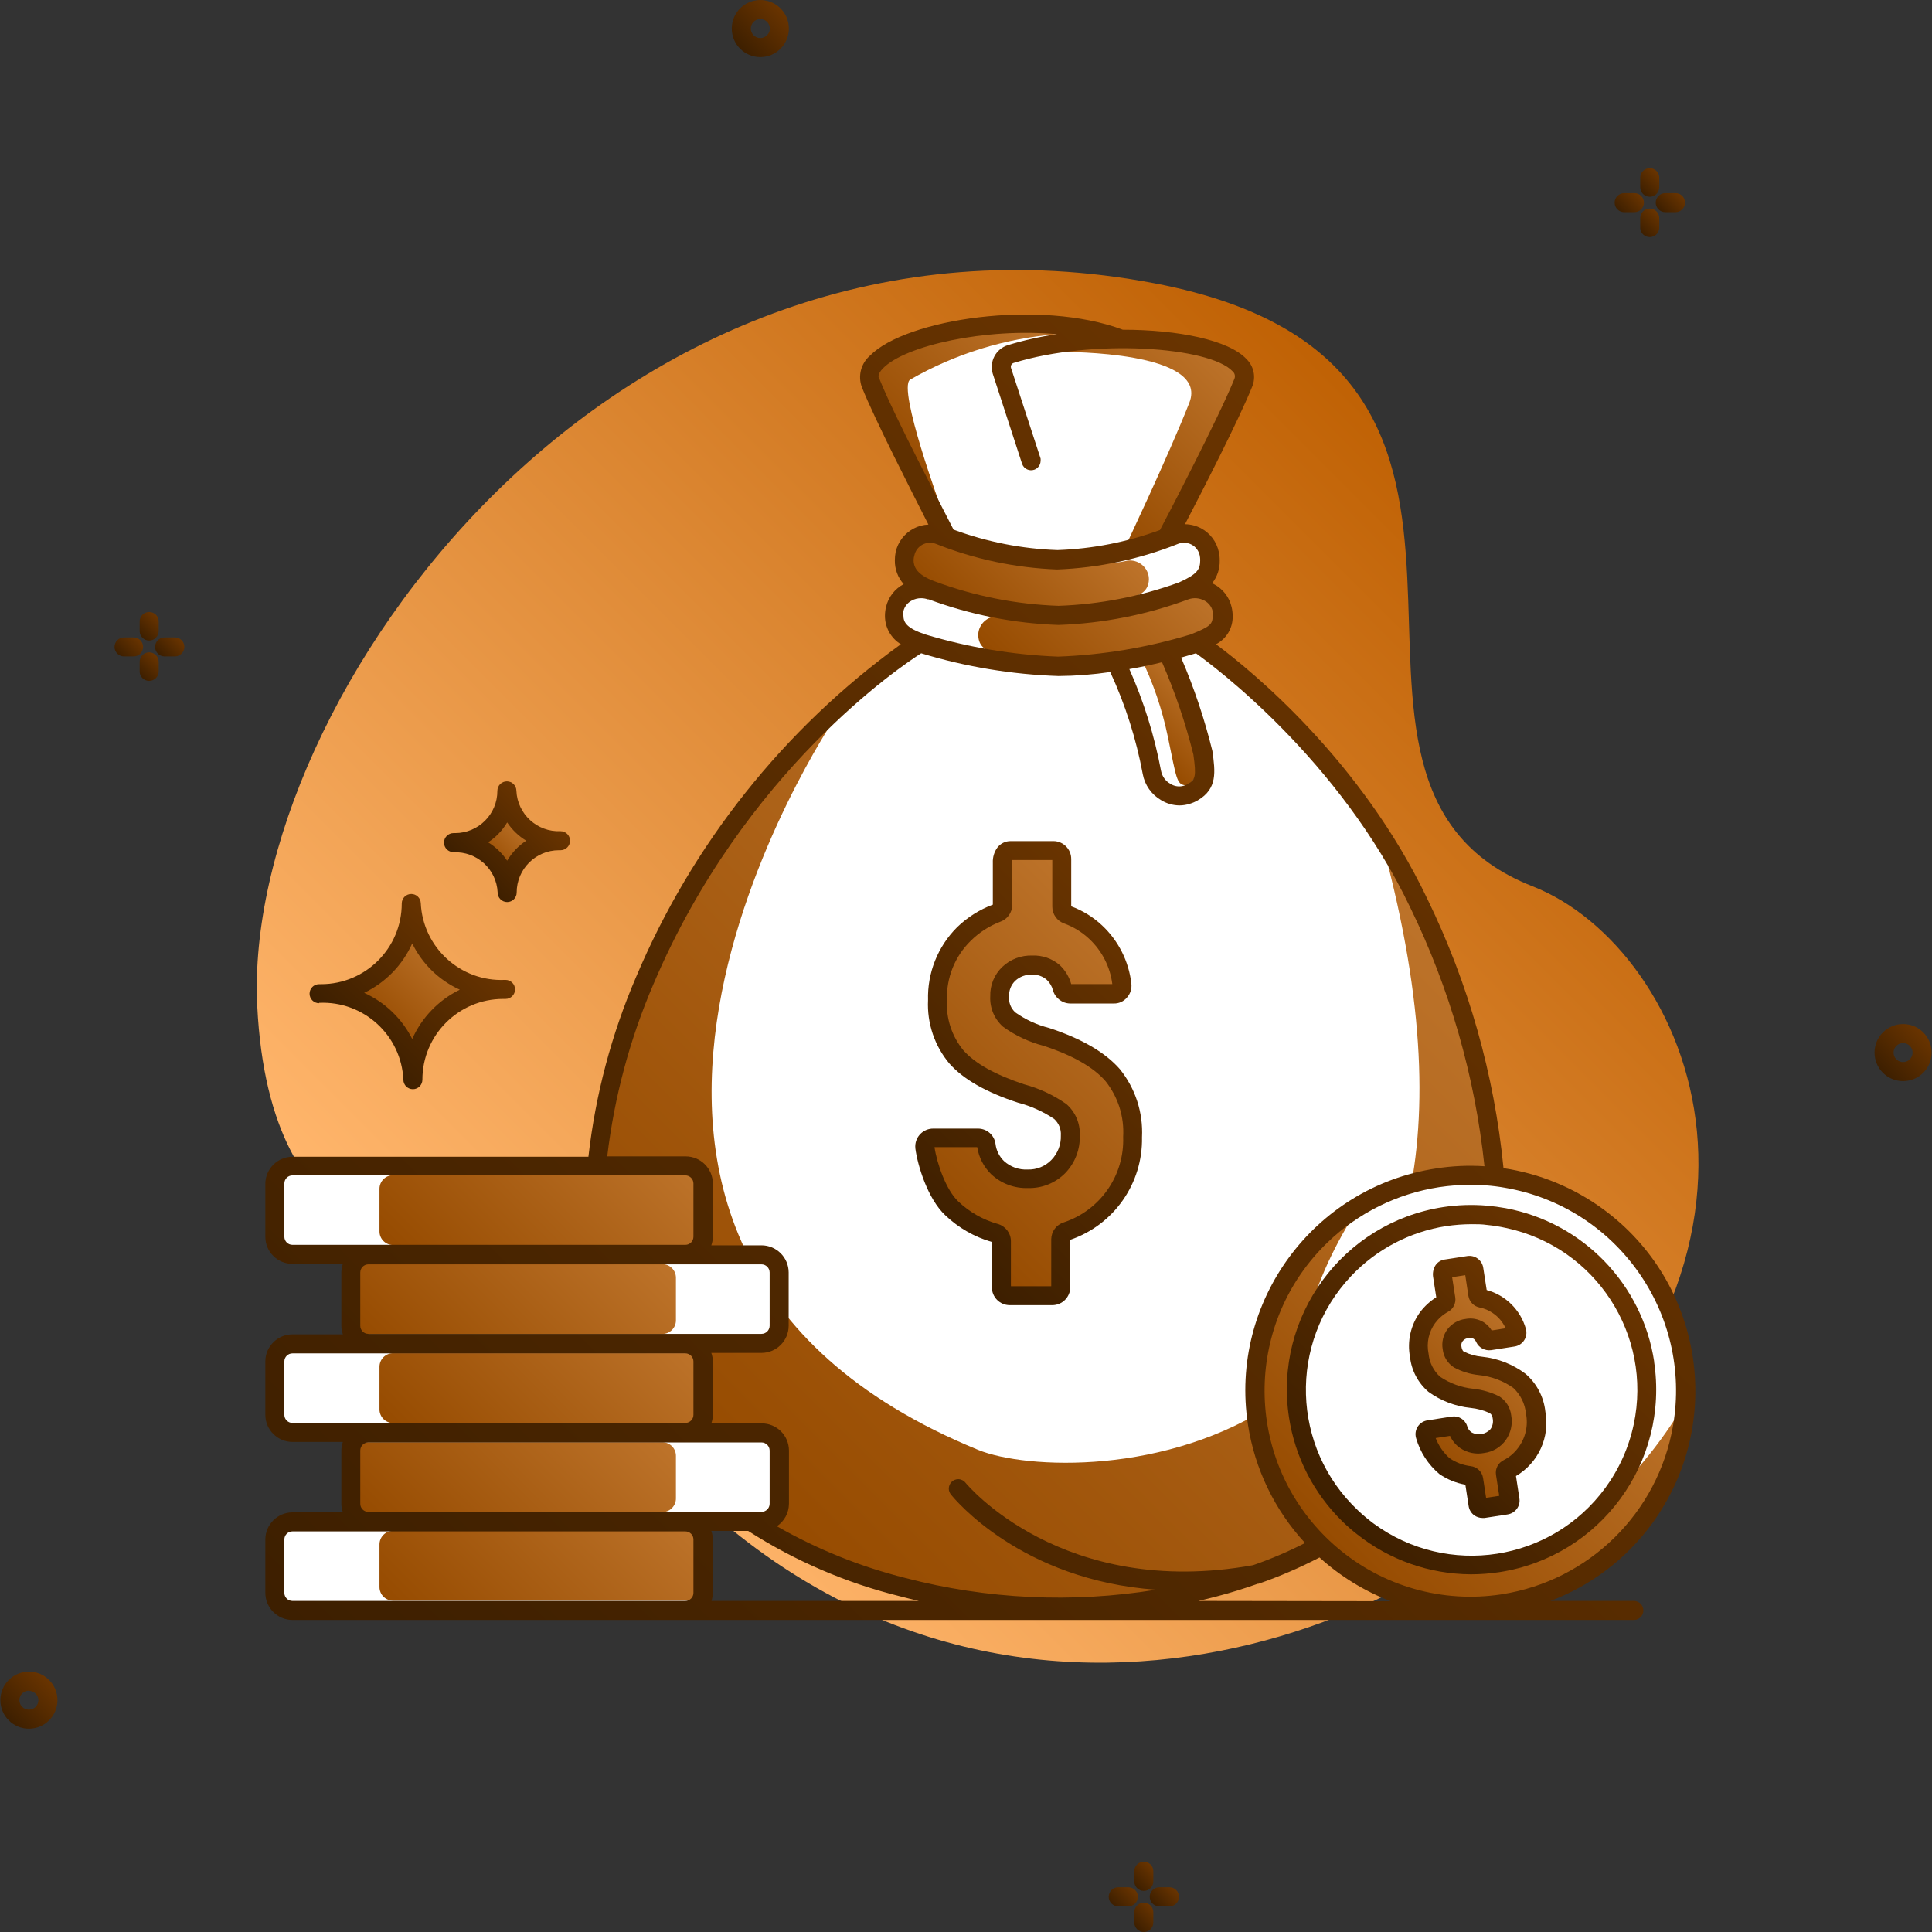 <!-- icon666.com - MILLIONS vector ICONS FREE -->
<svg id="Capa_1" enable-background="new 0 0 610.049 610.049" viewBox="0 0 610.049 610.049"
     xmlns="http://www.w3.org/2000/svg" xmlns:xlink="http://www.w3.org/1999/xlink">
    <rect x="0" y="0" width="610.049" height="610.049" fill="#333333" stroke="none"/>
    <linearGradient id="Contour_1_" gradientTransform="matrix(2.522 0 0 -2.522 3.152 1677.175)"
                    gradientUnits="userSpaceOnUse" x1="70.545" x2="189.875" y1="485.485" y2="604.815">
        <stop offset="0" stop-color="#ffb56b"></stop>
        <stop offset="1" stop-color="#bd5e00"></stop>
    </linearGradient>
    <linearGradient id="lg1">
        <stop offset="0" stop-color="#3d1f00"></stop>
        <stop offset="1" stop-color="#693400"></stop>
    </linearGradient>
    <linearGradient id="Contour-2_1_" gradientTransform="matrix(2.522 0 0 -2.522 3.152 1677.175)"
                    gradientUnits="userSpaceOnUse" x1="-.156" x2="4.882" xlink:href="#lg1" y1="449.598"
                    y2="454.636"></linearGradient>
    <linearGradient id="Contour-3_1_" gradientTransform="matrix(2.522 0 0 -2.522 3.152 1677.175)"
                    gradientUnits="userSpaceOnUse" x1="91.416" x2="96.466" xlink:href="#lg1" y1="658.885"
                    y2="663.923"></linearGradient>
    <linearGradient id="Contour-4_1_" gradientTransform="matrix(2.522 0 0 -2.522 3.152 1677.175)"
                    gradientUnits="userSpaceOnUse" x1="234.481" x2="239.519" xlink:href="#lg1" y1="530.668"
                    y2="535.718"></linearGradient>
    <linearGradient id="Contour-5_1_" gradientTransform="matrix(2.522 0 0 -2.522 3.152 1677.175)"
                    gradientUnits="userSpaceOnUse" x1="13.739" x2="16.062" xlink:href="#lg1" y1="582.846"
                    y2="585.169"></linearGradient>
    <linearGradient id="Contour-6_1_" gradientTransform="matrix(2.522 0 0 -2.522 3.152 1677.175)"
                    gradientUnits="userSpaceOnUse" x1="16.29" x2="18.565" xlink:href="#lg1" y1="585.429"
                    y2="587.715"></linearGradient>
    <linearGradient id="Contour-7_1_" gradientTransform="matrix(2.522 0 0 -2.522 3.152 1677.175)"
                    gradientUnits="userSpaceOnUse" x1="18.912" x2="21.198" xlink:href="#lg1" y1="582.903"
                    y2="585.177"></linearGradient>
    <linearGradient id="Contour-8_1_" gradientTransform="matrix(2.522 0 0 -2.522 3.152 1677.175)"
                    gradientUnits="userSpaceOnUse" x1="16.295" x2="18.57" xlink:href="#lg1" y1="580.386"
                    y2="582.661"></linearGradient>
    <linearGradient id="Contour-9_1_" gradientTransform="matrix(2.522 0 0 -2.522 3.152 1677.175)"
                    gradientUnits="userSpaceOnUse" x1="201.562" x2="203.885" xlink:href="#lg1" y1="638.435"
                    y2="640.769"></linearGradient>
    <linearGradient id="Contour-10_1_" gradientTransform="matrix(2.522 0 0 -2.522 3.152 1677.175)"
                    gradientUnits="userSpaceOnUse" x1="204.152" x2="206.427" xlink:href="#lg1" y1="640.99"
                    y2="643.277"></linearGradient>
    <linearGradient id="Contour-11_1_" gradientTransform="matrix(2.522 0 0 -2.522 3.152 1677.175)"
                    gradientUnits="userSpaceOnUse" x1="206.746" x2="209.033" xlink:href="#lg1" y1="638.479"
                    y2="640.766"></linearGradient>
    <linearGradient id="Contour-12_1_" gradientTransform="matrix(2.522 0 0 -2.522 3.152 1677.175)"
                    gradientUnits="userSpaceOnUse" x1="204.157" x2="206.432" xlink:href="#lg1" y1="635.947"
                    y2="638.222"></linearGradient>
    <linearGradient id="Contour-13_1_" gradientTransform="matrix(2.522 0 0 -2.522 3.152 1677.175)"
                    gradientUnits="userSpaceOnUse" x1="138.217" x2="140.539" xlink:href="#lg1" y1="426.341"
                    y2="428.663"></linearGradient>
    <linearGradient id="Contour-14_1_" gradientTransform="matrix(2.522 0 0 -2.522 3.152 1677.175)"
                    gradientUnits="userSpaceOnUse" x1="140.781" x2="143.068" xlink:href="#lg1" y1="428.911"
                    y2="431.186"></linearGradient>
    <linearGradient id="Contour-15_1_" gradientTransform="matrix(2.522 0 0 -2.522 3.152 1677.175)"
                    gradientUnits="userSpaceOnUse" x1="143.401" x2="145.688" xlink:href="#lg1" y1="426.386"
                    y2="428.673"></linearGradient>
    <linearGradient id="Contour-16_1_" gradientTransform="matrix(2.522 0 0 -2.522 3.152 1677.175)"
                    gradientUnits="userSpaceOnUse" x1="140.829" x2="143.115" xlink:href="#lg1" y1="423.813"
                    y2="426.1"></linearGradient>
    <linearGradient id="lg2">
        <stop offset="0" stop-color="#964b00"></stop>
        <stop offset="1" stop-color="#bd732a"></stop>
    </linearGradient>
    <linearGradient id="Contour-18_1_" gradientTransform="matrix(2.522 0 0 -2.522 3.152 1677.175)"
                    gradientUnits="userSpaceOnUse" x1="89.002" x2="169.792" xlink:href="#lg2" y1="478.911"
                    y2="559.701"></linearGradient>
    <linearGradient id="Contour-19_1_" gradientTransform="matrix(2.522 0 0 -2.522 3.152 1677.175)"
                    gradientUnits="userSpaceOnUse" x1="132.015" x2="150.78" xlink:href="#lg2" y1="603.219"
                    y2="621.983"></linearGradient>
    <linearGradient id="Contour-20_1_" gradientTransform="matrix(2.522 0 0 -2.522 3.152 1677.175)"
                    gradientUnits="userSpaceOnUse" x1="110.114" x2="128.318" xlink:href="#lg2" y1="607.695"
                    y2="625.9"></linearGradient>
    <linearGradient id="Contour-22_1_" gradientTransform="matrix(2.522 0 0 -2.522 3.152 1677.175)"
                    gradientUnits="userSpaceOnUse" x1="141.645" x2="149.101" xlink:href="#lg2" y1="571.793"
                    y2="579.249"></linearGradient>
    <linearGradient id="Contour-24_1_" gradientTransform="matrix(2.522 0 0 -2.522 3.152 1677.175)"
                    gradientUnits="userSpaceOnUse" x1="127.841" x2="145.36" xlink:href="#lg2" y1="577.924"
                    y2="595.443"></linearGradient>
    <linearGradient id="Contour-25_1_" gradientTransform="matrix(2.522 0 0 -2.522 3.152 1677.175)"
                    gradientUnits="userSpaceOnUse" x1="119.599" x2="134.713" xlink:href="#lg2" y1="586.094"
                    y2="601.22"></linearGradient>
    <linearGradient id="Contour-27_1_" gradientTransform="matrix(2.522 0 0 -2.522 3.152 1677.175)"
                    gradientUnits="userSpaceOnUse" x1="54.793" x2="78.604" xlink:href="#lg2" y1="501.569"
                    y2="525.38"></linearGradient>
    <linearGradient id="Contour-30_1_" gradientTransform="matrix(2.522 0 0 -2.522 3.152 1677.175)"
                    gradientUnits="userSpaceOnUse" x1="54.793" x2="78.604" xlink:href="#lg2" y1="479.284"
                    y2="503.096"></linearGradient>
    <linearGradient id="Contour-32_1_" gradientTransform="matrix(2.522 0 0 -2.522 3.152 1677.175)"
                    gradientUnits="userSpaceOnUse" x1="51.029" x2="74.841" xlink:href="#lg2" y1="490.432"
                    y2="514.244"></linearGradient>
    <linearGradient id="Contour-34_1_" gradientTransform="matrix(2.522 0 0 -2.522 3.152 1677.175)"
                    gradientUnits="userSpaceOnUse" x1="51.024" x2="74.846" xlink:href="#lg2" y1="468.137"
                    y2="491.947"></linearGradient>
    <linearGradient id="Contour-35_1_" gradientTransform="matrix(2.522 0 0 -2.522 3.152 1677.175)"
                    gradientUnits="userSpaceOnUse" x1="54.793" x2="78.604" xlink:href="#lg2" y1="457.048"
                    y2="480.859"></linearGradient>
    <linearGradient id="Contour-37_1_" gradientTransform="matrix(2.522 0 0 -2.522 3.152 1677.175)"
                    gradientUnits="userSpaceOnUse" x1="175.482" x2="191.06" xlink:href="#lg2" y1="483.419"
                    y2="498.997"></linearGradient>
    <linearGradient id="Contour-38_1_" gradientTransform="matrix(2.522 0 0 -2.522 3.152 1677.175)"
                    gradientUnits="userSpaceOnUse" x1="164.129" x2="196.194" xlink:href="#lg2" y1="471.744"
                    y2="503.809"></linearGradient>
    <linearGradient id="Contour-39_1_" gradientTransform="matrix(2.522 0 0 -2.522 3.152 1677.175)"
                    gradientUnits="userSpaceOnUse" x1="111.982" x2="143.014" xlink:href="#lg2" y1="515.13"
                    y2="546.162"></linearGradient>
    <linearGradient id="Contour-40_1_" gradientTransform="matrix(2.522 0 0 -2.522 3.152 1677.175)"
                    gradientUnits="userSpaceOnUse" x1="46.025" x2="55.839" xlink:href="#lg2" y1="535.72"
                    y2="545.534"></linearGradient>
    <linearGradient id="Contour-41_1_" gradientTransform="matrix(2.522 0 0 -2.522 3.152 1677.175)"
                    gradientUnits="userSpaceOnUse" x1="59.538" x2="64.361" xlink:href="#lg2" y1="557.135"
                    y2="561.946"></linearGradient>
    <linearGradient id="Contour-42_1_" gradientTransform="matrix(2.522 0 0 -2.522 3.152 1677.175)"
                    gradientUnits="userSpaceOnUse" x1="175.389" x2="191.704" xlink:href="#lg1" y1="483.157"
                    y2="499.483"></linearGradient>
    <linearGradient id="Contour-43_1_" gradientTransform="matrix(2.522 0 0 -2.522 3.152 1677.175)"
                    gradientUnits="userSpaceOnUse" x1="55.277" x2="194.622" xlink:href="#lg1" y1="440.853"
                    y2="580.21"></linearGradient>
    <linearGradient id="Contour-44_1_" gradientTransform="matrix(2.522 0 0 -2.522 3.152 1677.175)"
                    gradientUnits="userSpaceOnUse" x1="166.634" x2="199.328" xlink:href="#lg1" y1="474.674"
                    y2="507.367"></linearGradient>
    <linearGradient id="Contour-45_1_" gradientTransform="matrix(2.522 0 0 -2.522 3.152 1677.175)"
                    gradientUnits="userSpaceOnUse" x1="111.551" x2="144.255" xlink:href="#lg1" y1="514.264"
                    y2="546.968"></linearGradient>
    <linearGradient id="Contour-46_1_" gradientTransform="matrix(2.522 0 0 -2.522 3.152 1677.175)"
                    gradientUnits="userSpaceOnUse" x1="57.97" x2="66.509" xlink:href="#lg1" y1="555.352"
                    y2="563.88"></linearGradient>
    <linearGradient id="Contour-47_1_" gradientTransform="matrix(2.522 0 0 -2.522 3.152 1677.175)"
                    gradientUnits="userSpaceOnUse" x1="43.578" x2="57.202" xlink:href="#lg1" y1="534.046"
                    y2="547.671"></linearGradient>
    <g>
        <g id="Icon_17">
            <path id="Contour_31_"
                  d="m162.966 396.947c-1.736-3.263-5.37-5.043-9.012-4.416-17.754 3.004-68.791 4.566-72.726-74.889-4.807-96.338 111.988-260.867 283.486-228.153 137.733 26.285 34.876 157.319 119.258 190.393 49.416 19.346 94.055 118.567-15.621 204.752-59.358 46.591-211.57 87.775-305.385-87.687z"
                  fill="url(#Contour_1_)"></path>
            <path id="Contour-2_31_"
                  d="m9.132 545.854c-4.977 0-9.012-4.035-9.012-9.012s4.035-9.012 9.012-9.012 9.012 4.035 9.012 9.012-4.035 9.012-9.012 9.012zm0-12.016c-1.659 0-3.004 1.345-3.004 3.004s1.345 3.004 3.004 3.004 3.004-1.345 3.004-3.004c-.033-1.636-1.368-2.944-3.004-2.944z"
                  fill="url(#Contour-2_1_)"></path>
            <path id="Contour-3_31_"
                  d="m240.078 18.024c-4.977 0-9.012-4.035-9.012-9.012s4.035-9.012 9.012-9.012 9.012 4.035 9.012 9.012-4.034 9.012-9.012 9.012zm0-12.016c-1.659 0-3.004 1.345-3.004 3.004s1.345 3.004 3.004 3.004 3.004-1.345 3.004-3.004-1.344-3.004-3.004-3.004z"
                  fill="url(#Contour-3_1_)"></path>
            <path id="Contour-4_31_"
                  d="m600.917 341.373c-4.977 0-9.012-4.035-9.012-9.012s4.035-9.012 9.012-9.012 9.012 4.035 9.012 9.012-4.035 9.012-9.012 9.012zm0-12.016c-1.659 0-3.004 1.345-3.004 3.004s1.345 3.004 3.004 3.004 3.004-1.345 3.004-3.004-1.345-3.004-3.004-3.004z"
                  fill="url(#Contour-4_1_)"></path>
            <g id="Group_31_">
                <path id="Contour-5_31_"
                      d="m45.18 204.271c0-1.659-1.345-3.004-3.004-3.004h-3.004c-1.659 0-3.004 1.345-3.004 3.004s1.345 3.004 3.004 3.004h3.004c1.659 0 3.004-1.345 3.004-3.004z"
                      fill="url(#Contour-5_1_)"></path>
                <path id="Contour-6_31_"
                      d="m47.102 202.258c1.659 0 3.004-1.345 3.004-3.004v-3.244c-.126-1.565-1.434-2.769-3.004-2.764-1.57-.005-2.878 1.199-3.004 2.764v3.244c.001 1.659 1.345 3.004 3.004 3.004z"
                      fill="url(#Contour-6_1_)"></path>
                <path id="Contour-7_31_"
                      d="m55.213 201.267h-3.244c-1.659 0-3.004 1.345-3.004 3.004s1.345 3.004 3.004 3.004h3.244c1.659 0 3.004-1.345 3.004-3.004s-1.345-3.004-3.004-3.004z"
                      fill="url(#Contour-7_1_)"></path>
                <path id="Contour-8_31_"
                      d="m47.102 205.983c-1.659 0-3.004 1.345-3.004 3.004v3.214c.111 1.576 1.424 2.798 3.004 2.794 1.58.004 2.893-1.217 3.004-2.794v-3.214c0-1.659-1.344-3.004-3.004-3.004z"
                      fill="url(#Contour-8_1_)"></path>
            </g>
            <g id="Group-2_31_">
                <path id="Contour-9_31_"
                      d="m519.089 63.985c0-1.659-1.345-3.004-3.004-3.004h-3.244c-1.659 0-3.004 1.345-3.004 3.004s1.345 3.004 3.004 3.004h3.244c1.659 0 3.004-1.345 3.004-3.004z"
                      fill="url(#Contour-9_1_)"></path>
                <path id="Contour-10_31_"
                      d="m520.921 62.122c1.659 0 3.004-1.345 3.004-3.004v-3.244c-.126-1.565-1.434-2.769-3.004-2.764-1.57-.005-2.878 1.199-3.004 2.764v3.244c0 1.659 1.345 3.004 3.004 3.004z"
                      fill="url(#Contour-10_1_)"></path>
                <path id="Contour-11_31_"
                      d="m529.032 60.981h-3.214c-1.659 0-3.004 1.345-3.004 3.004s1.345 3.004 3.004 3.004h3.244c1.659 0 3.004-1.345 3.004-3.004s-1.345-3.004-3.004-3.004z"
                      fill="url(#Contour-11_1_)"></path>
                <path id="Contour-12_31_"
                      d="m520.921 65.847c-1.659 0-3.004 1.345-3.004 3.004v3.244c.126 1.565 1.434 2.769 3.004 2.764 1.57.005 2.878-1.199 3.004-2.764v-3.244c0-1.659-1.345-3.004-3.004-3.004z"
                      fill="url(#Contour-12_1_)"></path>
            </g>
            <g id="Group-3_31_">
                <path id="Contour-13_31_"
                      d="m359.307 598.935c0-1.659-1.345-3.004-3.004-3.004h-3.214c-1.659 0-3.004 1.345-3.004 3.004s1.345 3.004 3.004 3.004h3.214c1.659 0 3.004-1.345 3.004-3.004z"
                      fill="url(#Contour-13_1_)"></path>
                <path id="Contour-14_31_"
                      d="m361.169 597.072c1.659 0 3.004-1.345 3.004-3.004v-3.214c0-1.659-1.345-3.004-3.004-3.004s-3.004 1.345-3.004 3.004v3.214c0 1.659 1.345 3.004 3.004 3.004z"
                      fill="url(#Contour-14_1_)"></path>
                <path id="Contour-15_31_"
                      d="m369.28 595.931h-3.244c-1.659 0-3.004 1.345-3.004 3.004s1.345 3.004 3.004 3.004h3.244c1.659 0 3.004-1.345 3.004-3.004s-1.345-3.004-3.004-3.004z"
                      fill="url(#Contour-15_1_)"></path>
                <path id="Contour-16_31_"
                      d="m361.169 600.797c-1.659 0-3.004 1.345-3.004 3.004v3.244c0 1.659 1.345 3.004 3.004 3.004s3.004-1.345 3.004-3.004v-3.244c0-1.659-1.345-3.004-3.004-3.004z"
                      fill="url(#Contour-16_1_)"></path>
            </g>
            <path id="Contour-17_31_"
                  d="m296.583 168.914-22.199-52.149s19.856-22.049 72.096-9.733c0 0 44.249-2.013 46.412 10.754l-23.731 50.587 7.991 34.906s86.725 55.484 94.205 167.803l-57.889 118.988-52.87 17.423-60.831-1.472s-94.626-11.385-95.377-97.269l-16.792-40.614s7.45-58.097 39.052-101.204c23.311-31.752 61.341-61.221 61.341-61.221z"
                  fill="#fff"></path>
            <path id="Contour-18_31_"
                  d="m263.57 226.861s-112.499 166.271 45.27 230.946c30.04 12.286 179.278 8.621 129.171-185.676 18.344 29.035 29.659 61.95 33.044 96.128l-57.647 121.931-41.695 13.788-14.119 4.536-57.767-2.493s-87.686-10.093-93.844-90.63l-18.384-47.253 14.84-55.724 33.645-58.277z"
                  fill="url(#Contour-18_1_)"></path>
            <path id="Contour-19_31_"
                  d="m335.785 111.147s46.171-.391 39.773 15.981-20.968 47.102-20.968 47.102l15.711-7.72 22.65-48.574-14.78-8.832-34.876-2.644z"
                  fill="url(#Contour-19_1_)"></path>
            <path id="Contour-20_31_"
                  d="m297.334 160.923s-13.999-38.151-9.973-41.034c14.212-8.174 30.067-13.079 46.412-14.359l-16.131-3.395s-35.717 3.815-43.257 16.462z"
                  fill="url(#Contour-20_1_)"></path>
            <path id="Contour-21_31_"
                  d="m377.09 203.28c-13.918 4.239-28.327 6.653-42.867 7.18-14.489-.539-28.847-2.952-42.717-7.18-5.347-1.772-9.012-4.025-9.012-9.012.004-.688.085-1.373.24-2.043 1.213-4.69 5.999-7.509 10.689-6.296.307.079.61.176.907.288 12.819 4.755 26.319 7.422 39.983 7.9 13.674-.476 27.184-3.143 40.013-7.9 4.531-1.714 9.594.57 11.308 5.101.112.297.208.6.288.907.156.67.236 1.355.24 2.043-.09 4.986-2.733 6.398-9.072 9.012z"
                  fill="#fff"></path>
            <path id="Contour-22_31_"
                  d="m360.178 207.515c3.888 7.951 6.764 16.357 8.561 25.023 2.794 13.518 2.794 15.02 5.467 15.44 2.674.421 6.008-8.231 6.008-8.231l-11.505-34.035z"
                  fill="url(#Contour-22_1_)"></path>
            <path id="Contour-23_31_"
                  d="m373.936 185.346c-13.295 4.215-27.097 6.619-41.034 7.149-13.937-.53-27.739-2.935-41.034-7.149-5.137-1.802-8.591-4.055-8.591-9.012-.006-.687.065-1.372.21-2.043.995-4.504 5.452-7.348 9.955-6.354.394.087.782.203 1.159.346 12.238 4.747 25.183 7.417 38.301 7.9 13.118-.48 26.064-3.15 38.301-7.9 4.29-1.647 9.103.496 10.75 4.786.153.397.274.806.364 1.222.156.67.236 1.355.24 2.043 0 4.956-2.553 6.368-8.621 9.012z"
                  fill="#fff"></path>
            <path id="Contour-24_31_"
                  d="m381.146 201.477s-21.418 5.047-35.267 6.699c-10.036.806-20.134.301-30.04-1.502-3.845-.781-6.519-2.043-6.909-5.467-.06-.469-.06-.943 0-1.412.451-3.287 3.481-5.587 6.768-5.136.25.034.498.084.742.15 4.746 1.111 17.874.421 29.139-.901s21.569-3.364 25.924-5.527c3.214-1.622 10.153-3.004 11.355.451.18.451 3.004 3.364 3.004 3.845v-.421c.655 3.78-1.267 7.539-4.716 9.221z"
                  fill="url(#Contour-24_1_)"></path>
            <path id="Contour-25_31_"
                  d="m290.305 183.844s21.659 7.69 35.477 9.312 30.04-4.115 30.04-4.115c3.815-.811 6.519-2.073 6.909-5.467.06-.479.06-.963 0-1.442-.471-3.285-3.516-5.565-6.8-5.094-.301.043-.599.109-.89.198-4.746 1.111-18.024.421-29.109-.901s-21.599-3.364-25.954-5.557c-3.184-1.592-10.123-3.004-11.355.481-.15.451-3.004 3.364-3.004 3.845v-.421c-.602 3.748 1.294 7.454 4.686 9.161z"
                  fill="url(#Contour-25_1_)"></path>
            <path id="Contour-26_30_"
                  d="m92.343 368.138h124.215c3.069 0 5.557 2.488 5.557 5.557v16.852c0 3.069-2.488 5.557-5.557 5.557h-124.215c-3.069 0-5.557-2.488-5.557-5.557v-16.852c-.001-3.069 2.487-5.557 5.557-5.557z"
                  fill="#fff"></path>
            <path id="Contour-27_30_"
                  d="m124.125 371.082h94.505c2.372 0 4.296 1.923 4.296 4.296v13.458c0 2.372-1.923 4.296-4.296 4.296h-94.505c-2.372 0-4.296-1.923-4.296-4.296v-13.458c0-2.372 1.923-4.296 4.296-4.296z"
                  fill="url(#Contour-27_1_)"></path>
            <path id="Contour-28_29_"
                  d="m92.343 424.343h124.215c3.069 0 5.557 2.488 5.557 5.557v16.852c0 3.069-2.488 5.557-5.557 5.557h-124.215c-3.069 0-5.557-2.488-5.557-5.557v-16.852c-.001-3.069 2.487-5.557 5.557-5.557z"
                  fill="#fff"></path>
            <path id="Contour-29_27_"
                  d="m92.343 480.547h124.215c3.069 0 5.557 2.488 5.557 5.557v16.852c0 3.069-2.488 5.557-5.557 5.557h-124.215c-3.069 0-5.557-2.488-5.557-5.557v-16.852c-.001-3.068 2.487-5.557 5.557-5.557z"
                  fill="#fff"></path>
            <path id="Contour-30_26_"
                  d="m124.125 427.287h94.505c2.372 0 4.296 1.923 4.296 4.296v13.458c0 2.372-1.923 4.296-4.296 4.296h-94.505c-2.372 0-4.296-1.923-4.296-4.296v-13.458c0-2.373 1.923-4.296 4.296-4.296z"
                  fill="url(#Contour-30_1_)"></path>
            <path id="Contour-31_23_"
                  d="m240.92 422.721h-124.215c-3.069 0-5.557-2.488-5.557-5.557v-16.852c0-3.069 2.488-5.557 5.557-5.557h124.215c3.069 0 5.557 2.488 5.557 5.557v16.852c0 3.069-2.488 5.557-5.557 5.557z"
                  fill="#fff"></path>
            <path id="Contour-32_23_"
                  d="m209.137 421.219h-94.505c-2.372 0-4.296-1.923-4.296-4.296v-13.458c0-2.372 1.923-4.296 4.296-4.296h94.505c2.372 0 4.296 1.923 4.296 4.296v13.458c0 2.373-1.923 4.296-4.296 4.296z"
                  fill="url(#Contour-32_1_)"></path>
            <path id="Contour-33_22_"
                  d="m240.92 480.397h-124.215c-3.069 0-5.557-2.488-5.557-5.557v-16.852c0-3.069 2.488-5.557 5.557-5.557h124.215c3.069 0 5.557 2.488 5.557 5.557v16.852c0 3.069-2.488 5.557-5.557 5.557z"
                  fill="#fff"></path>
            <path id="Contour-34_18_"
                  d="m209.137 477.453h-94.505c-2.372 0-4.296-1.923-4.296-4.296v-13.457c0-2.372 1.923-4.296 4.296-4.296h94.505c2.372 0 4.296 1.923 4.296 4.296v13.458c0 2.372-1.923 4.295-4.296 4.295z"
                  fill="url(#Contour-34_1_)"></path>
            <path id="Contour-35_15_"
                  d="m124.125 483.371h94.505c2.372 0 4.296 1.923 4.296 4.296v13.458c0 2.372-1.923 4.296-4.296 4.296h-94.505c-2.372 0-4.296-1.923-4.296-4.296v-13.458c0-2.373 1.923-4.296 4.296-4.296z"
                  fill="url(#Contour-35_1_)"></path>
            <circle id="Contour-36_14_" cx="463.815" cy="438.341" fill="#fff" r="67.68"></circle>
            <path id="Contour-37_13_"
                  d="m454.743 399.71 1.532 10.033s-15.35 10.003-7.39 23.882c7.961 13.878 23.251 9.673 23.251 9.673s5.708 13.398-4.025 14.209-9.312-6.368-9.312-6.368l-10.093 1.682s5.167 12.887 15.02 14.629l2.493 10.935 10.184-1.923v-11.265s10.574-7.57 8.772-17.483c-1.781-8.861-8.864-15.692-17.784-17.153-7.901-1.502-12.767-7.75-3.995-11.415 0 0 5.647.781 6.789 4.476l10.093-1.953s-2.704-11.205-9.192-12.346c-6.489-1.142-6.368-11.115-6.368-11.115z"
                  fill="url(#Contour-37_1_)"></path>
            <path id="Contour-38_12_"
                  d="m532.907 441.406s-30.821 57.947-76.451 50.347c-23.969-4.155-42.414-23.477-45.45-47.613-1.893-15.501 1.051-36.048 17.033-61.371 0 0-62.092 49.055-13.278 102.135s124.334-2.284 118.146-43.498z"
                  fill="url(#Contour-38_1_)"></path>
            <path id="Contour-39_11_"
                  d="m316.26 268.556v16.372s-28.328 20.187-20.277 41.335c7.36 19.286 39.502 24.242 39.502 24.242s7.18 20.487-10.814 21.629c-7.266.645-13.919-4.097-15.681-11.175l-18.865.18s8.561 22.71 25.924 28.688l.751 19.316 17.483-1.202v-16.071s24.032-11.115 23.401-29.649c-.684-16.631-11.613-31.092-27.426-36.288-13.938-4.987-21.028-17.754-3.995-21.899 0 0 10.063 3.004 11.085 10.093l16.792-.571s.481-18.775-10.995-22.68-8.802-20.728-8.802-20.728z"
                  fill="url(#Contour-39_1_)"></path>
            <path id="Contour-40_9_"
                  d="m129.802 292.558c-3.687 10.036-11.544 17.981-21.539 21.779 0 0 21.569 5.437 22.41 23.101 0 0 5.678-24.032 24.633-24.873.03 0-21.328-2.764-25.504-20.007z"
                  fill="url(#Contour-40_1_)"></path>
            <path id="Contour-41_9_" d="m159.632 256.06-12.557 9.673 13.218 9.492 11.445-9.132z"
                  fill="url(#Contour-41_1_)"></path>
            <g id="Group-4_25_">
                <path id="Contour-42_9_"
                      d="m481.719 433.806c-4.008-3.022-8.765-4.892-13.758-5.407-1.953-.171-3.857-.701-5.617-1.562-.21 0-.691-.421-.871-1.592-.145-.619-.001-1.271.391-1.772.441-.557 1.094-.906 1.802-.961.56-.151 1.158-.064 1.652.24.359.259.64.613.811 1.021.839 1.796 2.754 2.832 4.716 2.553l7.33-1.142c2.415-.337 4.1-2.569 3.763-4.984-.028-.204-.071-.405-.128-.603-1.69-5.974-6.386-10.625-12.376-12.256l-1.081-6.999c-.35-2.414-2.591-4.086-5.004-3.736-.024.004-.048.007-.073.011l-7.21 1.111c-1.285.209-2.398 1.01-3.004 2.163-.557 1.082-.736 2.319-.511 3.515l.961 6.218c-1.954 1.24-3.673 2.816-5.077 4.656-2.987 4.078-4.151 9.211-3.214 14.179.464 4.284 2.549 8.228 5.828 11.025 3.911 2.835 8.502 4.586 13.308 5.077 2.078.208 4.108.756 6.008 1.622.574.358.934.976.961 1.652.254 1.174.015 2.401-.661 3.395-1.507 1.718-4.007 2.155-6.008 1.051-.682-.475-1.172-1.178-1.382-1.983-.655-2.054-2.705-3.327-4.836-3.004l-7.72 1.202c-2.411.365-4.071 2.615-3.706 5.026.03.2.074.397.131.591 1.281 4.435 3.854 8.388 7.39 11.355 2.454 1.682 5.24 2.819 8.171 3.334l1.021 6.669c.16 1.2.8 2.284 1.772 3.004.765.54 1.677.834 2.613.841h.631l7.21-1.111c1.199-.164 2.281-.802 3.004-1.772.707-.946 1-2.139.811-3.304l-1.081-7.059c7.055-4.145 10.764-12.26 9.282-20.307-.487-4.637-2.722-8.912-6.249-11.957zm-2.403 23.431c-1.208 1.614-2.77 2.929-4.566 3.845-1.706.853-2.666 2.711-2.373 4.596l1.021 6.639-4.146.631-.961-6.278c-.323-1.975-1.917-3.496-3.905-3.725-2.382-.281-4.66-1.137-6.639-2.493-1.962-1.737-3.477-3.922-4.416-6.368l4.536-.691c.687 1.534 1.777 2.852 3.154 3.815 2.22 1.523 4.956 2.096 7.6 1.592 2.753-.346 5.236-1.828 6.849-4.085 1.597-2.256 2.215-5.062 1.712-7.78-.277-2.468-1.658-4.677-3.755-6.008-2.568-1.285-5.346-2.099-8.201-2.403-3.753-.38-7.354-1.68-10.484-3.785-2.096-1.898-3.404-4.514-3.665-7.33-.693-3.353.06-6.843 2.073-9.613 1.091-1.469 2.484-2.688 4.085-3.575 1.641-.879 2.554-2.694 2.283-4.536l-.991-6.398 4.146-.631.991 6.549c.298 1.854 1.729 3.321 3.575 3.665 1.476.295 2.876.888 4.115 1.742 1.774 1.192 3.179 2.857 4.055 4.806l-4.386.691c-.618-1.008-1.449-1.869-2.433-2.523-1.729-1.102-3.815-1.499-5.828-1.111-2.247.267-4.292 1.425-5.678 3.214-1.376 1.816-1.932 4.125-1.532 6.368.264 2.354 1.577 4.463 3.575 5.738 2.44 1.312 5.114 2.128 7.87 2.403 3.904.396 7.639 1.793 10.844 4.055 2.279 2.124 3.7 5.01 3.995 8.111.772 3.817-.148 7.782-2.52 10.873z"
                      fill="url(#Contour-42_1_)"></path>
                <path id="Contour-43_7_"
                      d="m521.612 481.148c23.179-31.699 16.272-76.187-15.428-99.366-9.28-6.785-20.066-11.22-31.435-12.923-2.909-29.528-11.047-58.304-24.032-84.983-20.878-43.798-55.514-72.096-66.749-80.447 3.35-1.732 5.399-5.243 5.257-9.012-.005-.921-.116-1.838-.33-2.734-.719-3.112-2.759-5.755-5.587-7.24l-.601-.24c1.65-2.057 2.513-4.634 2.433-7.27.006-.91-.095-1.817-.3-2.704-.686-3.172-2.729-5.884-5.587-7.42-1.567-.824-3.306-1.266-5.077-1.292 5.527-10.604 17.033-33.044 21.208-43.408 1.245-2.993.543-6.443-1.772-8.712-5.557-6.008-21.539-9.282-39.052-9.282-26.075-9.763-68.461-3.455-79.876 8.201-2.827 2.453-3.844 6.399-2.553 9.913 4.176 10.424 15.651 32.804 21.028 43.408-1.66.06-3.284.502-4.746 1.292-2.823 1.519-4.858 4.178-5.587 7.3-.181.89-.271 1.796-.27 2.704-.047 2.766.951 5.447 2.794 7.51-2.828 1.484-4.868 4.128-5.587 7.24-.215.896-.325 1.813-.33 2.734-.023 3.676 1.88 7.095 5.017 9.012-36.972 26.735-65.899 63.101-83.631 105.139-7.747 18.06-12.808 37.158-15.02 56.685h-93.456c-4.721.016-8.545 3.84-8.561 8.561v16.702c0 4.728 3.833 8.561 8.561 8.561h15.921c-.31.868-.472 1.782-.481 2.704v16.852c.003.922.166 1.837.481 2.704h-15.921c-4.721.017-8.545 3.84-8.561 8.561v16.852c.016 4.721 3.84 8.545 8.561 8.561h15.921c-.315.867-.478 1.781-.481 2.704v16.822c.003.922.166 1.837.481 2.704h-15.921c-4.721.017-8.545 3.84-8.561 8.561v16.852c.016 4.721 3.84 8.545 8.561 8.561h423.562c1.659 0 3.004-1.345 3.004-3.004s-1.345-3.004-3.004-3.004h-26.345c12.821-4.835 23.958-13.3 32.052-24.359zm-242.782-364.864c6.969-7.149 32.323-12.827 54.883-10.754-5.237.757-10.409 1.912-15.471 3.455-3.797 1.182-5.93 5.206-4.776 9.012l9.282 28.508c.562 1.561 2.284 2.37 3.845 1.808 1.151-.415 1.935-1.486 1.983-2.709.029-.27.029-.541 0-.811l-9.342-28.628c-.195-.663.18-1.36.841-1.562 25.023-7.75 61.912-5.077 69.092 2.613.724.584.969 1.579.601 2.433-4.866 12.016-20.577 42.206-23.491 47.703-10.389 3.821-21.32 5.961-32.383 6.338-11.21-.384-22.285-2.565-32.804-6.459-3.004-6.008-18.595-35.537-23.401-47.583-.331-.33-.752-1.441 1.141-3.364zm9.883 59.119c.302-1.463 1.237-2.717 2.553-3.425 1.299-.687 2.83-.786 4.206-.27 12.211 4.868 25.165 7.611 38.301 8.111 13.126-.499 26.07-3.242 38.271-8.111 1.387-.513 2.926-.415 4.236.27 1.316.707 2.251 1.961 2.553 3.425.096.465.146.937.15 1.412 0 3.004-.931 4.506-6.699 7.089-12.221 4.445-25.065 6.938-38.06 7.39-13.347-.464-26.533-3.07-39.052-7.72-6.008-2.163-6.699-4.896-6.699-6.759.018-.48.099-.954.24-1.412zm4.536 13.848c13.137 4.871 26.972 7.599 40.974 8.081 14.013-.479 27.858-3.207 41.004-8.081 1.671-.597 3.517-.455 5.077.391 1.313.681 2.266 1.897 2.613 3.334.044.449.044.902 0 1.352 0 2.704-.571 3.485-6.999 6.008-13.588 4.128-27.654 6.481-41.846 6.999-14.199-.547-28.27-2.899-41.876-6.999-5.798-1.953-6.939-3.725-6.939-6.008-.044-.449-.044-.902 0-1.352.347-1.437 1.301-2.654 2.613-3.334.919-.508 1.954-.767 3.004-.751.716-.002 1.428.119 2.103.36zm73.688 19.886c4.094 9.413 7.4 19.149 9.883 29.109.991 7.029.601 7.931-1.742 9.312-.398.228-.822.409-1.262.541-1.418.429-2.953.221-4.206-.571-1.569-.865-2.671-2.385-3.004-4.145-2.072-11.057-5.429-21.835-10.003-32.113 3.995-.691 7.33-1.442 10.334-2.163zm-160.623 101.655c28.628-67.469 78.734-100.814 84.562-104.509 14.073 4.278 28.647 6.692 43.348 7.18 5.47-.04 10.93-.461 16.342-1.262 4.757 10.273 8.208 21.102 10.274 32.233.636 3.443 2.742 6.438 5.768 8.201 1.75 1.087 3.767 1.669 5.828 1.682 1.101-.006 2.195-.178 3.244-.511.893-.264 1.751-.638 2.553-1.111 6.248-3.665 5.497-9.012 4.596-15.561-2.479-10.088-5.785-19.954-9.883-29.499l4.686-1.352c5.587 3.995 45.27 33.404 67.62 80.176 12.526 25.693 20.476 53.374 23.491 81.798-5.107-.339-10.235-.107-15.29.691-38.722 5.912-65.319 42.095-59.406 80.817 2.138 14.005 8.422 27.049 18.042 37.45-5.299 2.709-10.779 5.048-16.402 6.999-60.32 10.844-90.48-25.624-90.78-25.984-.554-.72-1.405-1.151-2.313-1.172-1.659 0-3.004 1.345-3.004 3.004.012.681.256 1.338.691 1.862 1.051 1.322 22.139 27.036 64.766 30.04-26.386 4.298-53.379 3.029-79.245-3.725-14.18-3.562-27.804-9.05-40.494-16.312 2.373-1.594 3.802-4.261 3.815-7.119v-16.822c-.033-4.745-3.906-8.565-8.651-8.532-.01 0-.02 0-.031 0h-15.831c.31-.868.472-1.782.481-2.704v-16.85c-.005-.922-.168-1.836-.481-2.704h15.831c4.733 0 8.575-3.828 8.591-8.561v-16.852c-.017-4.733-3.858-8.561-8.591-8.561h-15.831c.315-.867.478-1.781.481-2.704v-16.822c-.016-4.745-3.876-8.578-8.621-8.562-.02 0-.04 0-.061 0h-24.663c2.223-18.719 7.13-37.02 14.568-54.342zm18.294 172.609h11.625c14.777 9.482 31.016 16.465 48.064 20.667 1.953.511 3.875.991 5.828 1.442h-65.457c.262-.827.404-1.686.421-2.553v-16.852c-.009-.922-.171-1.836-.481-2.704zm-10.244-27.937h26.075c1.415 0 2.567 1.138 2.583 2.553v16.822c-.016 1.415-1.168 2.553-2.583 2.553h-124.125c-1.41 0-2.553-1.143-2.553-2.553v-16.822c0-1.41 1.143-2.553 2.553-2.553zm-22.65-56.234h48.725c1.415 0 2.567 1.138 2.583 2.553v16.852c-.016 1.415-1.168 2.553-2.583 2.553h-124.125c-1.41 0-2.553-1.143-2.553-2.553v-16.852c.016-1.403 1.15-2.537 2.553-2.553zm-99.371-6.159c-1.41 0-2.553-1.143-2.553-2.553v-16.822c0-1.41 1.143-2.553 2.553-2.553h124.065c1.41 0 2.553 1.143 2.553 2.553v16.822c0 1.41-1.143 2.553-2.553 2.553zm0 56.235c-1.41 0-2.553-1.143-2.553-2.553v-16.853c0-1.41 1.143-2.553 2.553-2.553h124.065c1.41 0 2.553 1.143 2.553 2.553v16.852c0 1.41-1.143 2.553-2.553 2.553h-124.065zm2.283 56.205h-2.283c-1.41 0-2.553-1.143-2.553-2.553v-16.852c0-1.41 1.143-2.553 2.553-2.553h124.065c1.41 0 2.553 1.143 2.553 2.553v16.852c0 1.41-1.143 2.553-2.553 2.553zm283.786 0c1.953-.451 3.875-.931 5.828-1.442 4.506-1.172 8.772-2.523 12.947-3.995h.24c6.602-2.29 13.028-5.061 19.225-8.291 6.576 5.965 14.206 10.651 22.5 13.818zm95.797-2.103c-18.683 2.894-37.698-2.515-52.059-14.81-1.603-1.364-3.137-2.808-4.596-4.326-24.942-25.823-24.228-66.977 1.596-91.919 9.657-9.327 21.965-15.436 35.233-17.486 3.331-.503 6.695-.754 10.063-.751 1.592 0 3.184 0 4.746.18 2.015.144 4.02.395 6.008.751 35.4 6.084 59.165 39.713 53.081 75.112-4.73 27.525-26.506 48.956-54.102 53.248h.03z"
                      fill="url(#Contour-43_1_)"></path>
                <path id="Contour-44_7_"
                      d="m522.333 429.99c-3.715-24.475-22.501-43.923-46.832-48.484-1.953-.36-3.965-.631-6.008-.811-4.588-.389-9.206-.238-13.758.451-31.809 4.908-53.618 34.672-48.71 66.482 1.913 12.399 7.776 23.85 16.718 32.65 1.483 1.459 3.048 2.833 4.686 4.115 10.246 8.168 22.945 12.644 36.048 12.707 3.017-.003 6.03-.234 9.012-.691 31.851-4.916 53.69-34.716 48.785-66.568zm-15.441 39.833c-17.066 23.303-49.792 28.359-73.095 11.292-.108-.079-.215-.158-.322-.238-1.647-1.241-3.221-2.575-4.716-3.995-21.008-19.823-21.968-52.923-2.145-73.931 7.99-8.467 18.576-14.027 30.082-15.798 2.656-.393 5.336-.594 8.021-.601 1.622 0 3.244 0 4.836.24 2.021.195 4.027.516 6.008.961 28.255 5.996 46.299 33.762 40.303 62.017-1.537 7.245-4.595 14.08-8.972 20.053z"
                      fill="url(#Contour-44_1_)"></path>
                <path id="Contour-45_7_"
                      d="m298.506 383.759c4.148 3.946 9.187 6.832 14.689 8.411v14.269c-.017 3.119 2.498 5.661 5.617 5.678h13.458c3.112 0 5.645-2.505 5.678-5.617v-15.02c13.786-4.724 22.941-17.813 22.65-32.383.393-7.772-2.088-15.418-6.969-21.478-4.566-5.257-12.016-9.643-22.38-13.037-3.818-.958-7.424-2.618-10.634-4.896-1.435-1.278-2.171-3.165-1.983-5.077-.096-1.848.617-3.646 1.953-4.927 1.435-1.322 3.339-2.014 5.287-1.923 1.718-.08 3.399.513 4.686 1.652.934.89 1.6 2.025 1.923 3.274.69 2.441 2.901 4.138 5.437 4.176h13.668c1.655.072 3.247-.641 4.296-1.923 1.061-1.199 1.554-2.797 1.352-4.386-.807-7.023-4.087-13.529-9.252-18.354-2.806-2.638-6.117-4.682-9.733-6.008v-14.93c.017-3.119-2.498-5.661-5.617-5.678h-13.458c-1.67-.026-3.254.743-4.266 2.073-.989 1.379-1.487 3.051-1.412 4.746v13.248c-4.204 1.574-8.039 3.998-11.265 7.119-6.113 6.082-9.439 14.421-9.192 23.041-.353 7.306 2.073 14.475 6.789 20.067 4.446 4.957 11.535 9.012 21.659 12.316 4.045 1.052 7.884 2.778 11.355 5.107 1.479 1.32 2.266 3.249 2.133 5.227.099 2.885-.987 5.685-3.004 7.75-1.957 2.012-4.674 3.103-7.48 3.004-2.751.148-5.446-.816-7.48-2.674-1.492-1.45-2.437-3.371-2.674-5.437-.372-2.728-2.685-4.772-5.437-4.806h-14.209c-3.119-.023-5.666 2.486-5.69 5.605-.002.245.012.49.042.734.691 5.226 3.846 15.8 9.463 21.057zm10.063-21.538c.513 3.254 2.062 6.257 4.416 8.561 3.142 2.939 7.325 4.506 11.625 4.356 4.385.125 8.626-1.571 11.716-4.686 3.121-3.203 4.793-7.546 4.626-12.016.149-3.747-1.409-7.359-4.236-9.823-4.065-2.853-8.6-4.968-13.398-6.248-9.012-3.004-15.38-6.519-19.045-10.634-3.717-4.479-5.595-10.201-5.257-16.011-.215-6.995 2.508-13.76 7.51-18.655 2.652-2.63 5.823-4.676 9.312-6.008 2.241-.783 3.754-2.883 3.785-5.257v-13.428c-.045-.268-.045-.543 0-.811h12.647v14.72c-.007 2.391 1.499 4.524 3.755 5.317 2.922 1.067 5.599 2.711 7.87 4.836 4.042 3.761 6.636 8.822 7.33 14.299h-12.977c-.642-2.296-1.899-4.374-3.635-6.008-2.394-2.05-5.472-3.123-8.621-3.004-3.515-.128-6.935 1.159-9.493 3.575-2.532 2.412-3.919 5.787-3.815 9.282-.19 3.65 1.292 7.187 4.025 9.613 3.839 2.771 8.157 4.808 12.737 6.008 9.222 3.004 15.861 6.789 19.676 11.235 3.93 4.961 5.898 11.195 5.527 17.513.446 12.183-7.203 23.198-18.775 27.036-2.311.735-3.894 2.863-3.935 5.287v14.87h-12.737v-14.24c-.017-2.543-1.723-4.764-4.176-5.437-4.646-1.314-8.903-3.737-12.406-7.059-3.905-3.635-6.819-12.166-7.54-17.183z"
                      fill="url(#Contour-45_1_)"></path>
                <path id="Contour-46_7_"
                      d="m143.2 269.127c7.341-.355 13.58 5.307 13.936 12.648.001.02.002.039.003.059 0 1.659 1.345 3.004 3.004 3.004s3.004-1.345 3.004-3.004c0-7.383 5.985-13.368 13.368-13.368h.481c1.659 0 3.004-1.345 3.004-3.004s-1.345-3.004-3.004-3.004c-7.363.323-13.598-5.375-13.938-12.737 0-1.659-1.345-3.004-3.004-3.004s-3.004 1.345-3.004 3.004c0 7.366-5.971 13.338-13.338 13.338h-.512c-1.659 0-3.004 1.345-3.004 3.004s1.345 3.004 3.004 3.004zm16.942-9.433c1.559 2.337 3.61 4.305 6.008 5.768-2.457 1.618-4.512 3.776-6.008 6.308-1.564-2.341-3.613-4.318-6.008-5.798 2.458-1.604 4.514-3.752 6.008-6.278z"
                      fill="url(#Contour-46_1_)"></path>
                <path id="Contour-47_6_"
                      d="m100.754 316.65c14.052-.645 25.967 10.221 26.615 24.272 0 1.659 1.345 3.004 3.004 3.004s3.004-1.345 3.004-3.004c0-14.085 11.418-25.504 25.504-25.504h.09.661c1.659 0 3.004-1.345 3.004-3.004s-1.345-3.004-3.004-3.004h-.15c-14.052.645-25.967-10.221-26.615-24.272-.08-1.6-1.402-2.856-3.004-2.854-1.659 0-3.004 1.345-3.004 3.004 0 14.069-11.405 25.474-25.474 25.474h-.631c-1.659 0-3.004 1.345-3.004 3.004s1.345 3.004 3.004 3.004zm29.409-18.745c3.165 6.459 8.474 11.619 15.02 14.599-6.678 3.263-11.995 8.772-15.02 15.561-3.245-6.446-8.598-11.588-15.17-14.569 6.739-3.242 12.113-8.765 15.17-15.591z"
                      fill="url(#Contour-47_1_)"></path>
            </g>
        </g>
    </g>
</svg>
